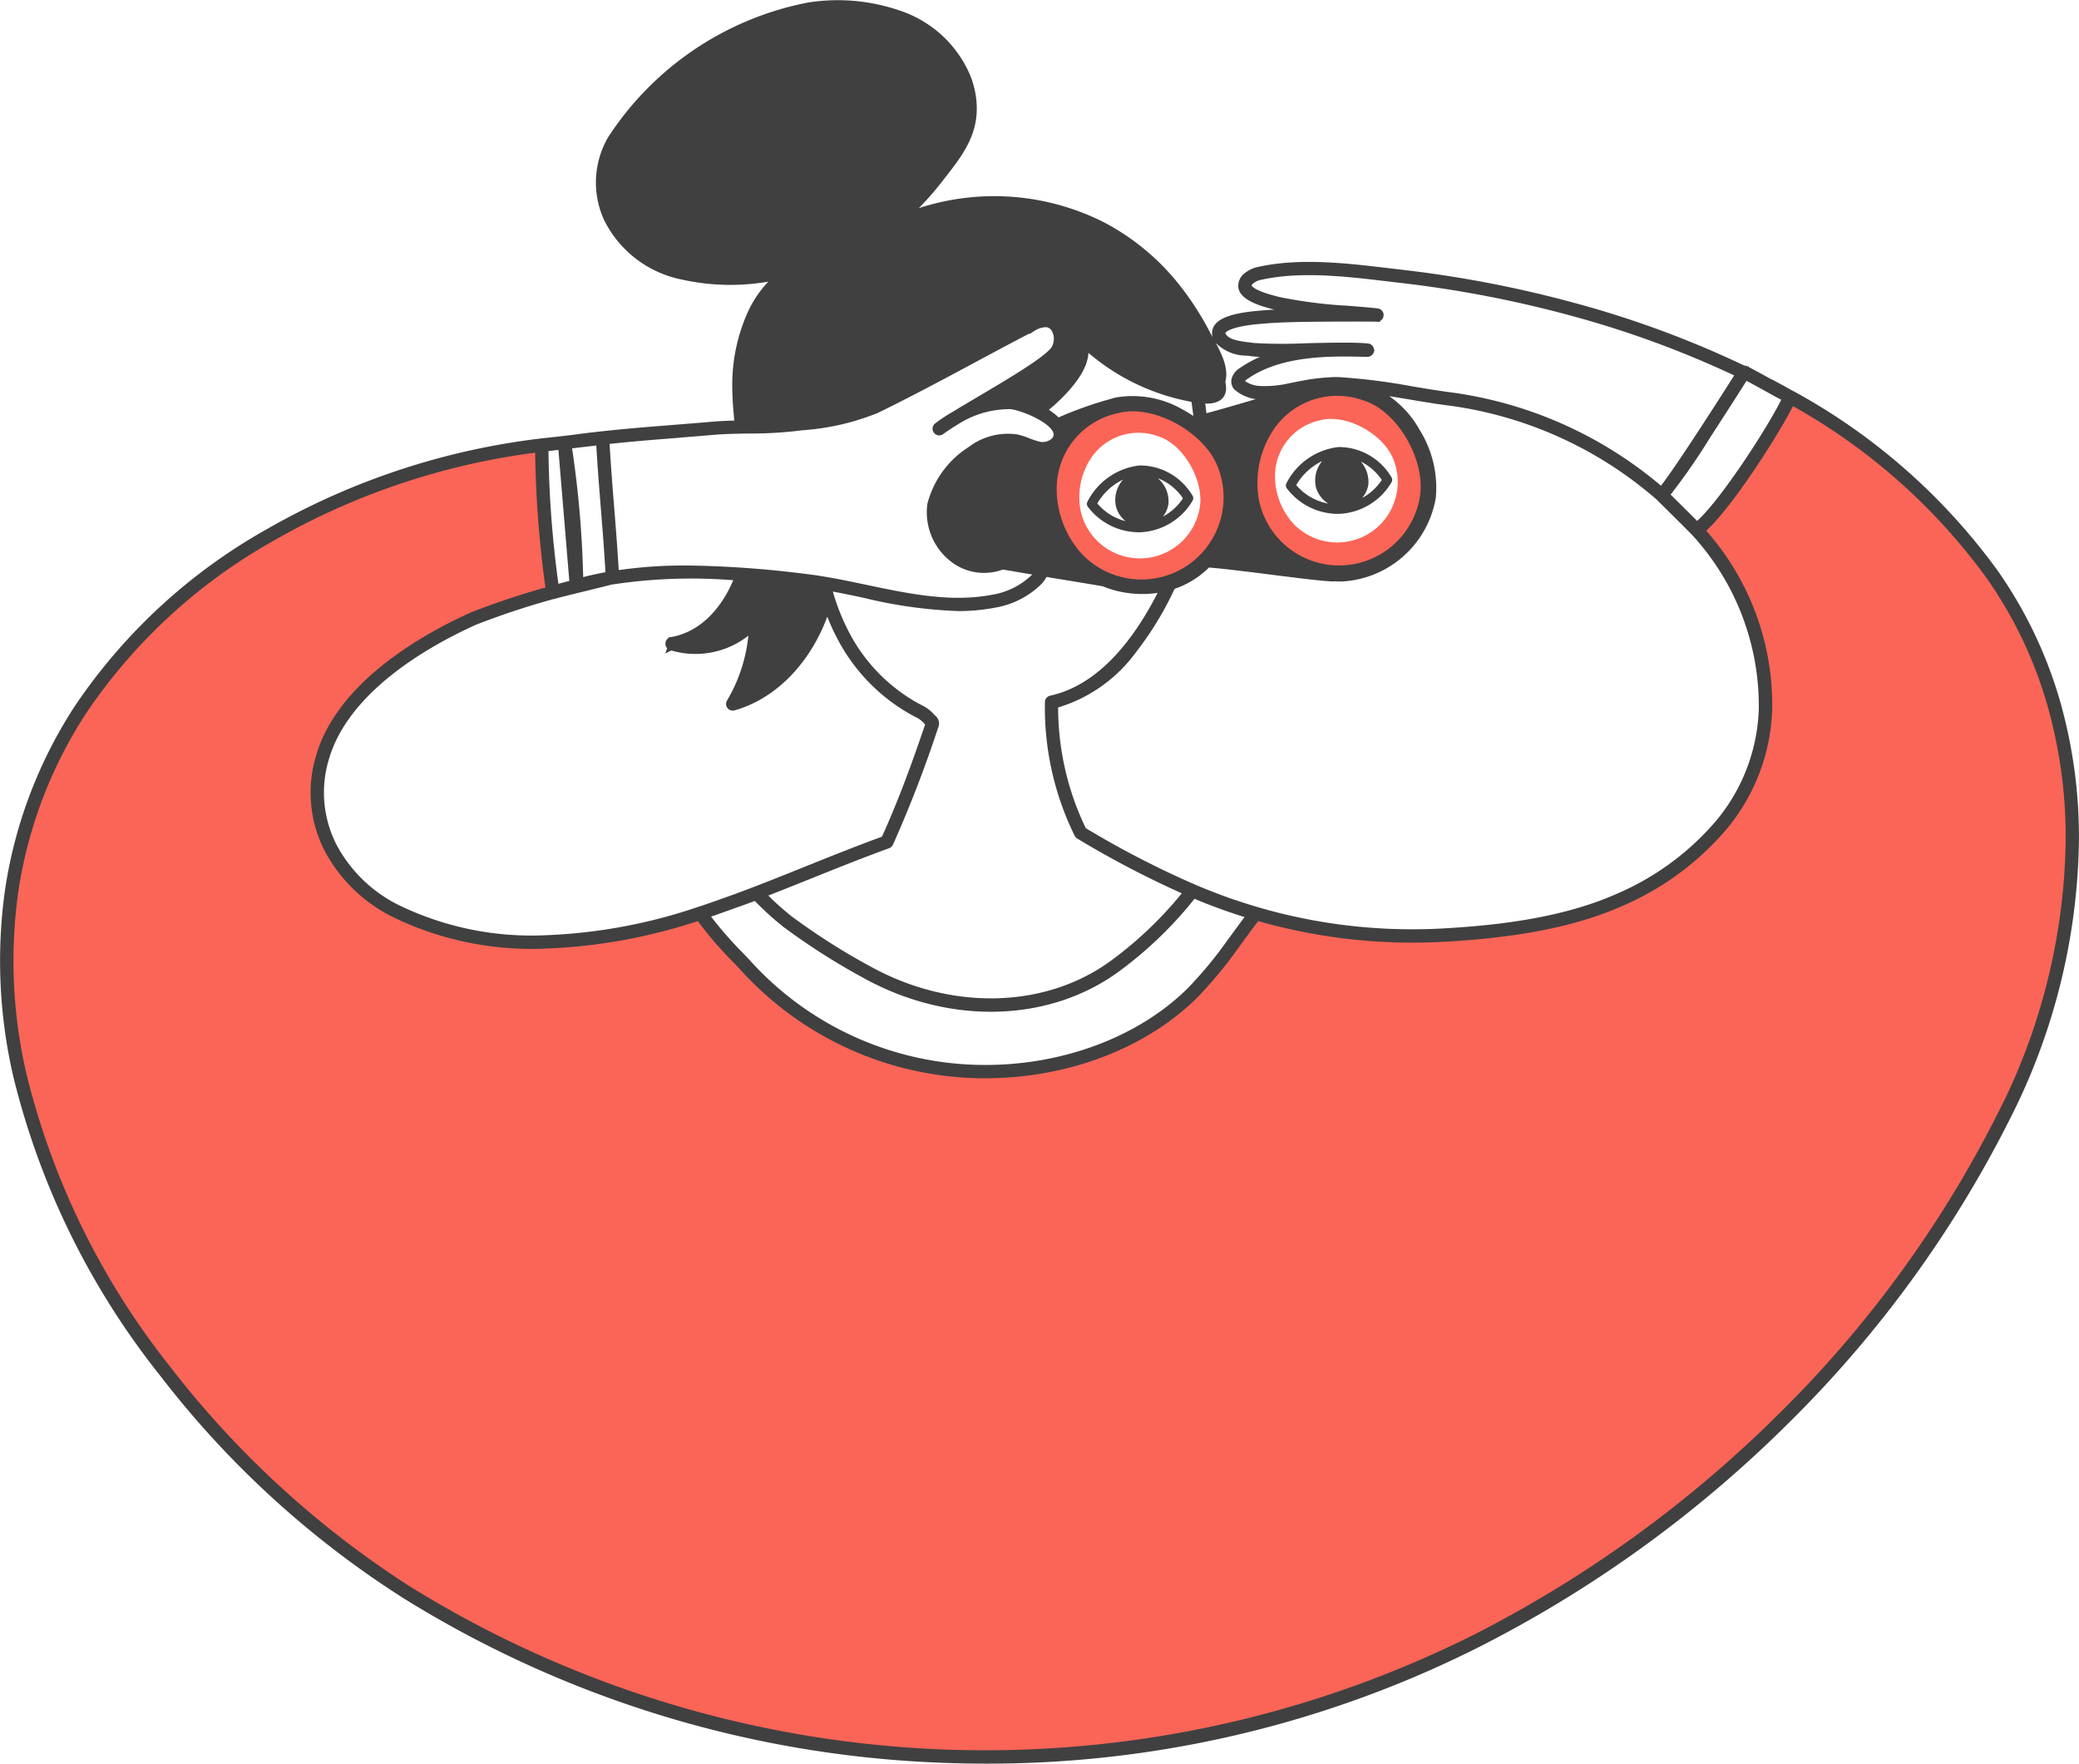 <svg xmlns="http://www.w3.org/2000/svg" width="160.675" height="136.289" viewBox="0 0 160.675 136.289">
  <g id="Group_2637" data-name="Group 2637" transform="translate(-247.255 -326.461)">
    <g id="Group_2635" data-name="Group 2635" transform="translate(247.773 356.229)">
      <path id="Path_8343" data-name="Path 8343" d="M1162.594,623.244a6.789,6.789,0,0,0,6.277-5.62c.419-2.866-1.785-6.809-4.62-7.64a6.183,6.183,0,0,0-7.314,2.623,7.673,7.673,0,0,0-.994,5.465A6.79,6.79,0,0,0,1162.594,623.244Zm-1.732-11.455c2.028-.555,4.835,1.011,5.651,2.9a4.678,4.678,0,0,1-7.664,5.1,5.459,5.459,0,0,1-1.439-3.682A4.4,4.4,0,0,1,1160.861,611.788Z" transform="translate(-1059.39 -609.07)" fill="#fa6557"/>
      <path id="Path_8344" data-name="Path 8344" d="M1020.562,632.974a6.819,6.819,0,0,0,2.405-8.114c-1.153-2.671-5.115-4.881-7.977-4.1a6.21,6.21,0,0,0-4.871,6.1,7.705,7.705,0,0,0,2.031,5.2A6.819,6.819,0,0,0,1020.562,632.974Zm-7.641-8.35a4.41,4.41,0,0,1,5.217-1.871c2.022.593,3.594,3.406,3.3,5.45a4.689,4.689,0,0,1-9.222.32A5.473,5.473,0,0,1,1012.921,624.624Z" transform="translate(-929.22 -618.832)" fill="#fa6557"/>
      <path id="Path_8345" data-name="Path 8345" d="M638.792,646.434c.261-.026.64-.069,1.075-.119Q639.327,646.37,638.792,646.434Z" transform="translate(-597.414 -641.809)" fill="#fa6557"/>
      <path id="Path_8346" data-name="Path 8346" d="M1529.559,603.974l0,.011c.575.318,1.145.631,1.633.879Q1530.381,604.408,1529.559,603.974Z" transform="translate(-1393.375 -603.974)" fill="#fa6557"/>
      <path id="Path_8347" data-name="Path 8347" d="M1141.441,982.611h0q.61.206,1.228.4C1142.256,982.882,1141.847,982.749,1141.441,982.611Z" transform="translate(-1046.566 -942.314)" fill="#fa6557"/>
      <path id="Path_8348" data-name="Path 8348" d="M403.439,626.116A47.275,47.275,0,0,0,387.824,612.4c-.925,2.1-5.336,9-7.222,10.283l-.012-.012a19.988,19.988,0,0,1,5.337,13.88c-.251,7-5.135,11.99-11.3,14.734-4.139,1.842-9.092,2.459-13.586,2.711a43.214,43.214,0,0,1-14.922-1.794h0a.291.291,0,0,1,.147.457c-.606.778-1.961,2.676-2.148,2.912a32.6,32.6,0,0,1-2.439,2.849c-4.212,4.217-10.527,6.211-16.423,6.122a25.074,25.074,0,0,1-18.116-8.15,36.235,36.235,0,0,1-3.5-4.053.036.036,0,0,1,.02-.053c.165-.054.35-.117.547-.184-.238.081-.475.162-.715.24-7.325,2.391-16.131,3.452-23.29-.142-4.54-2.28-7.258-6.848-5.8-11.919s7.114-8.689,11.662-10.74a60.645,60.645,0,0,1,6.143-2.029,83.136,83.136,0,0,1-.855-11.381c-16.206,1.956-29.276,10.568-35.661,20.462-15.726,24.369,3.908,54.848,25.268,68.217a84.873,84.873,0,0,0,82.881,3.6A92.76,92.76,0,0,0,404.45,667.8C410.9,654.813,412.178,638.529,403.439,626.116Z" transform="translate(-250 -611.505)" fill="#fa6557"/>
    </g>
    <g id="Group_2636" data-name="Group 2636" transform="translate(247.508 326.722)">
      <path id="Path_8349" data-name="Path 8349" d="M1183.685,654.737c.085,0,.17,0,.255-.007a4.842,4.842,0,0,0,3.842-2.392.266.266,0,0,0-.008-.275,4.626,4.626,0,0,0-4-2.289,5.069,5.069,0,0,0-3.943,2.745.266.266,0,0,0,.02.283A4.852,4.852,0,0,0,1183.685,654.737Zm1.292-4.268a4.4,4.4,0,0,1,2.258,1.745,4.32,4.32,0,0,1-2.27,1.775,2.009,2.009,0,0,0,1.011-1.432A2.315,2.315,0,0,0,1184.978,650.469Zm-1.884-.056a1.8,1.8,0,0,0-.7.672,2.257,2.257,0,0,0-.288,1.607,2.026,2.026,0,0,0,1.572,1.513,4.31,4.31,0,0,1-3.3-1.583A4.81,4.81,0,0,1,1183.094,650.413Z" transform="translate(-1080.574 -615.389)" fill="#404041" stroke="#404041" stroke-width="0.2"/>
      <path id="Path_8350" data-name="Path 8350" d="M406.219,380.69a33.591,33.591,0,0,0-4.789-10,47.439,47.439,0,0,0-15.706-13.794l-.006,0-.008,0q-.8-.454-1.628-.891a.265.265,0,0,0-.067-.023l-.06-.033c-.614-.34-1.25-.691-1.78-.96a.265.265,0,0,0-.162-.024,76.9,76.9,0,0,0-12.883-4.784,89.509,89.509,0,0,0-13.516-2.622l-1-.118c-3.183-.38-6.791-.811-9.94-.137a2.259,2.259,0,0,0-1.023.429.977.977,0,0,0-.435.972c.181.762,1.528,1.182,2.681,1.463l.087.021a18.933,18.933,0,0,0,2.1.372c-.4.006-.763.013-1.046.022-1.077.032-1.905.081-2.685.16l-.025,0c-1.83.185-2.808.543-3.079,1.125a.875.875,0,0,0,.127.9,3.113,3.113,0,0,0,2.283.927c.133.017.261.033.378.051a15.478,15.478,0,0,0,2,.066,9.257,9.257,0,0,0-2.808,1.286,1.2,1.2,0,0,0-.543.673.694.694,0,0,0,.122.587,2.872,2.872,0,0,0,1.786.72,8.074,8.074,0,0,0,1.78-.1c-.841.23-1.781.5-2.7.774-1.188.347-2.406.7-3.4.959-.046-.468-.1-.912-.167-1.328,1.439.129,1.834-.447,1.587-1.411.329-1.035-.362-2.286-.879-3.219-.091-.164-.177-.319-.25-.46a22.633,22.633,0,0,0-2.1-3.329,18.006,18.006,0,0,0-5.967-5.082,18.552,18.552,0,0,0-15.257-.7,22.435,22.435,0,0,0,2.644-2.869l.1-.13c1.573-2,2.932-3.733,2.39-6.56a6.706,6.706,0,0,0-.457-1.445,8.733,8.733,0,0,0-5.157-4.648,14.51,14.51,0,0,0-7.022-.627,23.586,23.586,0,0,0-15.288,10.318,6.728,6.728,0,0,0-.3,6.1,8.319,8.319,0,0,0,5.817,4.492,17.083,17.083,0,0,0,7.467,0,8.291,8.291,0,0,0-2.178,2.91,13.455,13.455,0,0,0-1.158,5.716c.01.923.084,1.849.186,2.767-.655.013-1.317.037-1.974.094-.966.084-1.923.159-2.848.233-2.679.212-5.219.412-8.07.8l-1.186.138q-.529.054-1.058.117l-.052.005-.015,0a55.523,55.523,0,0,0-20.943,6.9,43.38,43.38,0,0,0-14.9,13.682A35.361,35.361,0,0,0,247.9,395.2a39.3,39.3,0,0,0,.624,14.387,59.625,59.625,0,0,0,11.316,23.039,73.083,73.083,0,0,0,18.747,17.139A84.48,84.48,0,0,0,319.7,462.419q1.871.081,3.738.081a84.139,84.139,0,0,0,38.291-9.127,94.528,94.528,0,0,0,23.6-17.138,89.266,89.266,0,0,0,17.127-23.59,48.527,48.527,0,0,0,5.219-21.177A38.038,38.038,0,0,0,406.219,380.69Zm-24.071-25.127c.476.248,1.02.549,1.549.841s1.073.593,1.553.843c-1.112,2.33-5.048,8.368-6.847,9.811-.551-.559-1.428-1.426-2.085-2.075l-.282-.279a49.184,49.184,0,0,0,3.213-4.627C380.512,358.14,381.752,356.188,382.148,355.562Zm-37.518.978a2.472,2.472,0,0,1-1.394-.5.164.164,0,0,1-.034-.148.761.761,0,0,1,.33-.361c2.721-1.9,6.649-1.807,9.247-1.746l.138,0a.266.266,0,0,0,.035-.531c-.962-.106-2.87-.063-4.716-.021a38.283,38.283,0,0,1-4.12-.02c-.121-.019-.253-.035-.392-.053-.7-.088-1.568-.2-1.91-.7-.155-.227-.1-.336-.085-.377.081-.174.5-.6,2.65-.82l.026,0c.767-.078,1.583-.127,2.647-.158,1.731-.051,6.141-.056,6.608-.033a.266.266,0,0,0,.042-.53c-.677-.075-1.437-.136-2.242-.2a36.844,36.844,0,0,1-5.348-.679l-.089-.022c-1.88-.458-2.241-.866-2.289-1.069-.036-.152.123-.325.262-.444a1.813,1.813,0,0,1,.79-.314c3.062-.655,6.623-.23,9.765.145l1,.118a88.979,88.979,0,0,1,13.436,2.606,76.5,76.5,0,0,1,12.656,4.684c-2.066,3.267-5.247,8.165-5.991,8.979a31.442,31.442,0,0,0-16.031-7.282c-1.083-.135-2.191-.321-3.263-.5a47.046,47.046,0,0,0-5.58-.708c-.12-.005-.238-.008-.357-.008a15.776,15.776,0,0,0-3.037.394c-.219.043-.442.086-.669.129A8.488,8.488,0,0,1,344.63,356.54Zm.689,3.225a6.183,6.183,0,0,1,7.314-2.623c2.835.832,5.039,4.775,4.62,7.64a6.574,6.574,0,0,1-12.929.448A7.673,7.673,0,0,1,345.319,359.765Zm.153,10.849c1.965.248,3.822.483,4.754.529h.013a.263.263,0,0,0,.089-.017c.149.01.3.017.448.017.075,0,.151,0,.226,0a7.527,7.527,0,0,0,6.968-6.238,8.175,8.175,0,0,0-1.2-5.075,7.615,7.615,0,0,0-3.372-3.188c.965.13,1.927.29,2.871.449,1.077.181,2.191.367,3.285.5a30.905,30.905,0,0,1,15.9,7.288l.487.482c.721.713,1.708,1.688,2.233,2.226a19.766,19.766,0,0,1,5.258,13.681,14.424,14.424,0,0,1-3.373,8.8,21.12,21.12,0,0,1-7.772,5.7c-4.451,1.981-9.832,2.483-13.492,2.688a42.716,42.716,0,0,1-14.827-1.782h0c-.145-.044-.291-.09-.436-.136-.246-.078-.508-.165-.8-.264l-.018,0c-.307-.1-.614-.213-.924-.326h0c-.313-.114-.628-.234-.943-.357-.13-.051-.261-.1-.392-.154l-.27-.109q-.275-.112-.553-.229a71.687,71.687,0,0,1-8.657-4.468,21.755,21.755,0,0,1-2.192-9.688,11.356,11.356,0,0,0,6.08-4.25,25.08,25.08,0,0,0,2.991-4.935,6.625,6.625,0,0,0,2.741-1.7C341.865,370.158,343.692,370.389,345.472,370.614Zm-46.359,5.846A6.387,6.387,0,0,0,305.388,375a12.459,12.459,0,0,1-1.732,5.726.266.266,0,0,0,.229.4.263.263,0,0,0,.072-.01c3.3-.933,6-3.883,7.227-7.744a16.538,16.538,0,0,0,1.083,2.47,14.008,14.008,0,0,0,5.776,5.765l.045.024a2.3,2.3,0,0,1,.725.51,1.887,1.887,0,0,0,.188.2l.037.035a.7.7,0,0,1-.024.084c-.947,2.784-2.015,5.782-3.412,8.855-2,.73-4.012,1.536-5.955,2.317-1.723.692-3.5,1.408-5.273,2.066l-.012.006c-.949.342-2.207.794-3.014,1.06l-.007,0-.161.053a41.569,41.569,0,0,1-11.633,2.16,23.769,23.769,0,0,1-11.456-2.287,11.2,11.2,0,0,1-5.032-4.8,9.1,9.1,0,0,1-.63-6.81c1.548-5.377,7.88-8.931,11.516-10.571a61.12,61.12,0,0,1,6.036-2,.267.267,0,0,0,.075-.011c.339-.1,1.331-.344,2.29-.578.845-.207,1.649-.4,2.1-.524a41,41,0,0,1,9.835-.318c-.926,2.411-2.677,4.439-5.129,4.861a.266.266,0,0,0-.037.515Zm31.417,14.468a.267.267,0,0,0,.105.115,74.234,74.234,0,0,0,8.348,4.352c-.341.438-.723.893-1.162,1.382a30.026,30.026,0,0,1-4.525,4.1c-5.158,3.8-12.584,3.983-18.919.472a50.911,50.911,0,0,1-6.122-3.9,22.641,22.641,0,0,1-2.07-1.877c1.233-.478,2.461-.97,3.66-1.451,1.973-.793,4.013-1.612,6.043-2.349a.266.266,0,0,0,.151-.14,94.976,94.976,0,0,0,3.478-9.006.537.537,0,0,0-.153-.678,1.36,1.36,0,0,1-.139-.145,2.728,2.728,0,0,0-.888-.644l-.044-.024a13.485,13.485,0,0,1-5.56-5.55,16.648,16.648,0,0,1-1.455-3.726c.938.167,1.881.364,2.8.559a35.468,35.468,0,0,0,7.234,1.013,14.548,14.548,0,0,0,2.75-.249,6.452,6.452,0,0,0,3.462-1.727,2.232,2.232,0,0,0,.471-.691l.738.128.625.1q1.874.307,3.186.53a7.728,7.728,0,0,0,2.132.544,7.887,7.887,0,0,0,.856.047l.138,0h0a7.557,7.557,0,0,0,1.5-.175c-1.864,3.8-4.693,7.649-8.7,8.526a.266.266,0,0,0-.209.25A22.214,22.214,0,0,0,330.53,390.929Zm-25.673,5.159c.32-.116.628-.227.8-.287l.116.114a23.484,23.484,0,0,0,2.162,1.962,51.413,51.413,0,0,0,6.185,3.943c6.516,3.612,14.167,3.412,19.492-.509a30.561,30.561,0,0,0,4.605-4.176c.484-.539.9-1.038,1.272-1.521a44.165,44.165,0,0,0,4.327,1.571.026.026,0,0,1,.018.018.022.022,0,0,1,0,.022c-.376.483-1.042,1.4-1.529,2.069-.294.4-.549.755-.617.841l-.044.055a31.547,31.547,0,0,1-2.375,2.771c-3.876,3.88-9.948,6.139-16.231,6.044a24.72,24.72,0,0,1-17.92-8.06c-.113-.128-.31-.334-.558-.595a30.628,30.628,0,0,1-2.758-3.177C302.7,396.864,303.982,396.4,304.857,396.087Zm36.664-33.831a6.6,6.6,0,0,1-10.818,7.2,7.706,7.706,0,0,1-2.031-5.2,6.21,6.21,0,0,1,4.871-6.1C336.406,357.376,340.368,359.586,341.52,362.257ZM331.041,353.1a16.708,16.708,0,0,0,8.515,4.2c.076.474.144.986.2,1.532l-.29.067a9.645,9.645,0,0,0-.981-.6,7.454,7.454,0,0,0-4.782-.9h-.01l-.019,0c-.051.01-.1.023-.151.034a28.959,28.959,0,0,0-4.509,1.58,4.63,4.63,0,0,0-1.136-.845C328.794,357.437,331.642,354.973,331.041,353.1Zm-2.091-1.8v0l0,0Zm-29.444,8.752c.926-.073,1.884-.149,2.852-.233.924-.08,1.872-.093,2.789-.106a31.644,31.644,0,0,0,3.481-.177l.583-.071a18.8,18.8,0,0,0,5.763-1.314c2.538-1.234,5.083-2.6,7.545-3.92,1.488-.8,3.026-1.623,4.543-2.409a1.979,1.979,0,0,1,1.108-.329.861.861,0,0,1,.647.526,1.539,1.539,0,0,1-.08,1.408c-.516.8-3.436,2.525-5.782,3.912-.67.4-1.3.767-1.838,1.1a12.207,12.207,0,0,0-1.435.94.266.266,0,0,0,.322.424l0,0c.3-.23.8-.546,1.395-.911a7.638,7.638,0,0,1,3.93-1.063c.7.028,3.161.945,3.556,1.958a.684.684,0,0,1-.231.8,1.323,1.323,0,0,1-1.256.207,6.133,6.133,0,0,1-.7-.237,6.118,6.118,0,0,0-.824-.271,4.756,4.756,0,0,0-3.628.937,7.1,7.1,0,0,0-3.076,4.236,4.57,4.57,0,0,0,1.964,4.369,3.936,3.936,0,0,0,3.6.388c.837.14,1.731.292,2.726.463a1.863,1.863,0,0,1-.31.414,6.029,6.029,0,0,1-3.181,1.575c-3.221.619-6.552-.083-9.774-.762-1.563-.329-3.179-.67-4.754-.852a79.87,79.87,0,0,0-9.107-.644,35.426,35.426,0,0,0-5.495.394c-.105-1.85-.238-3.51-.367-5.115s-.263-3.285-.368-5.146C295.933,360.34,297.688,360.2,299.507,360.057Zm-8.025.8.024,0c.763-.09,1.548-.182,2.068-.238.105,1.848.238,3.5.367,5.109.13,1.62.264,3.293.37,5.161-.755.134-1.5.3-2.227.5a79.178,79.178,0,0,0-.9-10.491Zm-1.264.147.423-.043.881,10.582q-.679.178-1.317.356a82.4,82.4,0,0,1-.813-10.8C289.621,361.072,289.9,361.04,290.218,361Zm111.767,51.4a88.734,88.734,0,0,1-17.025,23.449A94,94,0,0,1,361.491,452.9a84.608,84.608,0,0,1-82.618-3.588A73.583,73.583,0,0,1,260.264,432.3a59.093,59.093,0,0,1-11.217-22.83,38.773,38.773,0,0,1-.617-14.193,34.834,34.834,0,0,1,5.258-13.812,42.849,42.849,0,0,1,14.718-13.51,54.96,54.96,0,0,1,20.455-6.795,83.42,83.42,0,0,0,.827,10.886,59.208,59.208,0,0,0-5.959,1.98c-3.72,1.678-10.2,5.326-11.809,10.909a9.62,9.62,0,0,0,.668,7.2,11.726,11.726,0,0,0,5.266,5.029,24.3,24.3,0,0,0,11.709,2.344,42.043,42.043,0,0,0,11.711-2.164,29.108,29.108,0,0,0,2.9,3.371c.245.256.438.459.544.58a25.26,25.26,0,0,0,18.311,8.24q.2,0,.39,0c6.289,0,12.33-2.3,16.225-6.2a32.418,32.418,0,0,0,2.416-2.817l.044-.055c.075-.095.308-.415.63-.858.485-.667,1.149-1.58,1.519-2.055a.556.556,0,0,0,.1-.212,43.223,43.223,0,0,0,14.476,1.65c3.7-.208,9.148-.717,13.679-2.733a21.653,21.653,0,0,0,7.967-5.847,14.944,14.944,0,0,0,3.493-9.121,20.045,20.045,0,0,0-5.205-13.836c1.976-1.616,5.871-7.712,6.955-9.95a46.778,46.778,0,0,1,15.279,13.493,33.061,33.061,0,0,1,4.714,9.844,37.508,37.508,0,0,1,1.439,10.628A47.988,47.988,0,0,1,401.985,412.408Z" transform="translate(-247.508 -326.722)" fill="#404041" stroke="#404041" stroke-width="0.5"/>
      <path id="Path_8351" data-name="Path 8351" d="M1035.373,665.89a.266.266,0,0,0,.019.283,4.853,4.853,0,0,0,3.839,1.936c.085,0,.17,0,.255-.007a4.841,4.841,0,0,0,3.842-2.392.266.266,0,0,0-.008-.275,4.624,4.624,0,0,0-4-2.289A5.069,5.069,0,0,0,1035.373,665.89Zm7.409-.3a4.316,4.316,0,0,1-2.151,1.733,1.99,1.99,0,0,0,.813-1.305,2.242,2.242,0,0,0-1.384-2.271c-.049-.014-.1-.026-.146-.037A4.218,4.218,0,0,1,1042.782,665.586Zm-3.847-1.867a1.781,1.781,0,0,0-1.072.822,2.257,2.257,0,0,0-.288,1.607,2.015,2.015,0,0,0,1.208,1.4,4.32,4.32,0,0,1-2.857-1.557A4.669,4.669,0,0,1,1038.936,663.719Z" transform="translate(-951.494 -627.338)" fill="#404041" stroke="#404041" stroke-width="0.2"/>
    </g>
  </g>
</svg>
